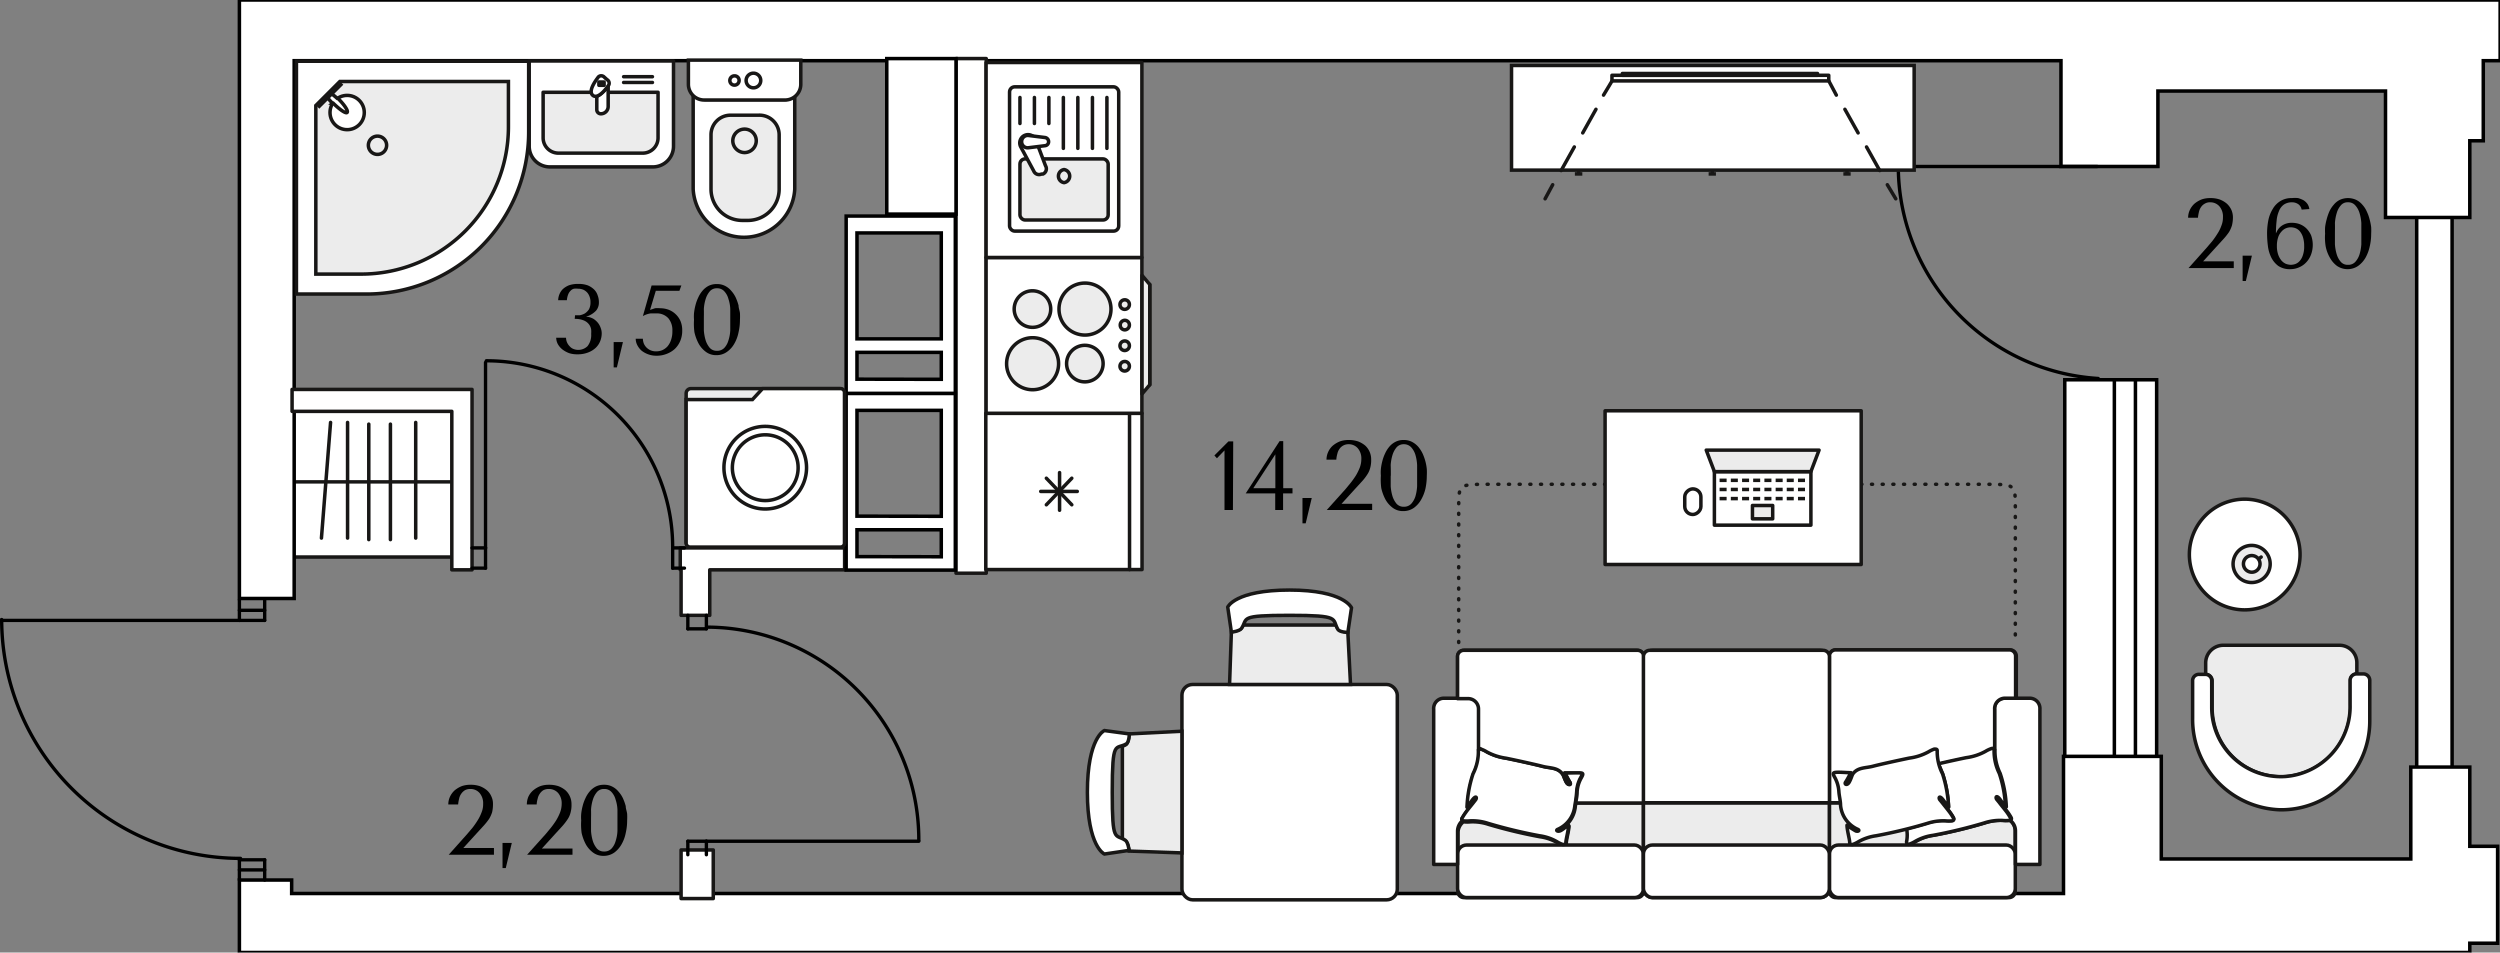<svg xmlns="http://www.w3.org/2000/svg" viewBox="0 0 177.95 67.8"><rect x="0" y="0" width="177.95" height="67.8" fill="#808080" stroke="none"/><g id="окна"><rect x="134.57" y="39.44" width="31.35" height="6.54" transform="translate(107.53 192.95) rotate(-90)" fill="#fff" stroke="#000" stroke-miterlimit="10" stroke-width="0.25"/><rect x="135.57" y="41.96" width="31.35" height="1.5" transform="translate(108.54 193.95) rotate(-90)" fill="#fff" stroke="#000" stroke-miterlimit="10" stroke-width="0.25"/><rect x="151.92" y="35.34" width="42.71" height="2.52" transform="translate(136.68 209.88) rotate(-90)" fill="#fff" stroke="#000" stroke-miterlimit="10" stroke-width="0.25"/></g><g id="гардероб"><rect x="20.82" y="28.94" width="11.51" height="10.71" fill="#fff"/><path d="M23.53,30.07l-.65,8.23Z" fill="#fff"/><line x1="22.88" y1="38.3" x2="23.53" y2="30.07" fill="none" stroke="#181716" stroke-linecap="round" stroke-linejoin="round" stroke-width="0.25"/><line x1="24.74" y1="38.3" x2="24.74" y2="30.07" fill="none" stroke="#181716" stroke-linecap="round" stroke-linejoin="round" stroke-width="0.25"/><line x1="26.25" y1="38.41" x2="26.25" y2="30.19" fill="none" stroke="#181716" stroke-linecap="round" stroke-linejoin="round" stroke-width="0.25"/><line x1="27.79" y1="38.41" x2="27.79" y2="30.19" fill="none" stroke="#181716" stroke-linecap="round" stroke-linejoin="round" stroke-width="0.25"/><line x1="29.59" y1="38.3" x2="29.59" y2="30.07" fill="none" stroke="#181716" stroke-linecap="round" stroke-linejoin="round" stroke-width="0.25"/><path d="M31.65,34.3h0Z" fill="#fff"/><rect x="20.82" y="28.94" width="11.51" height="10.71" fill="none" stroke="#181716" stroke-linecap="round" stroke-linejoin="round" stroke-width="0.25"/><line x1="32.29" y1="34.3" x2="20.82" y2="34.3" fill="none" stroke="#181716" stroke-linecap="round" stroke-linejoin="round" stroke-width="0.25"/></g><g id="Слой_2" data-name="Слой 2"><polygon points="167.54 0 20.94 0 18.96 0 17.04 0 17.04 42.6 20.94 42.6 20.94 4.32 146.7 4.32 146.7 11.85 153.6 11.85 153.6 6.48 169.8 6.48 169.8 15.48 175.8 15.48 175.8 10.02 176.76 10.02 176.76 4.32 177.96 4.32 177.96 0 167.54 0 167.54 0" fill="#fff" stroke="#000" stroke-miterlimit="10" stroke-width="0.25"/><polygon points="17.04 62.64 17.04 67.8 20.76 67.8 20.76 67.8 141.6 67.8 141.6 67.8 148.32 67.8 148.32 67.8 171.6 67.8 171.6 67.8 175.8 67.8 175.8 67.14 177.78 67.14 177.78 60.24 175.8 60.24 175.8 54.6 171.6 54.6 171.6 61.14 153.84 61.14 153.84 53.84 146.88 53.84 146.88 63.6 142.2 63.6 141.6 63.6 20.76 63.6 20.76 62.64 17.04 62.64" fill="#fff" stroke="#000" stroke-miterlimit="10" stroke-width="0.25"/></g><g id="Слой_3" data-name="Слой 3"><rect x="68.05" y="4.17" width="2.15" height="36.63" fill="#fff" stroke="#181716" stroke-linecap="round" stroke-linejoin="round" stroke-width="0.25"/><polygon points="60.12 39 48.42 39 48.42 40.56 48.48 40.56 48.48 43.8 50.52 43.8 50.52 40.56 60.12 40.56 60.12 39" fill="#fff" stroke="#181716" stroke-linecap="round" stroke-linejoin="round" stroke-width="0.25"/><rect x="48.48" y="60.5" width="2.29" height="3.46" fill="#fff" stroke="#181716" stroke-linecap="round" stroke-linejoin="round" stroke-width="0.25"/><polygon points="32.16 40.56 33.6 40.56 33.6 29.28 33.6 27.72 32.16 27.72 20.79 27.72 20.79 29.28 32.16 29.28 32.16 40.56" fill="#fff" stroke="#181716" stroke-linecap="round" stroke-linejoin="round" stroke-width="0.25"/></g><g id="ВШ"><path d="M68,28H60.23V40.58H68Zm-7,8.74V29.21h6v7.54Zm0,2.88V37.71h6v1.92Z" fill="#fff" stroke="#000" stroke-miterlimit="10" stroke-width="0.25"/><path d="M68,15.38H60.23V28H68Zm-7,8.74V16.58h6v7.54Zm0,2.87V25.08h6V27Z" fill="#fff" stroke="#000" stroke-miterlimit="10" stroke-width="0.25"/><rect x="63.12" y="4.17" width="4.93" height="11.07" fill="#fff" stroke="#000" stroke-miterlimit="10" stroke-width="0.25"/></g><g id="двери"><path d="M.12,44.1a17,17,0,0,0,17,17" fill="none" stroke="#000" stroke-linecap="round" stroke-linejoin="round" stroke-width="0.24"/><line x1="17.04" y1="44.16" y2="44.16" fill="none" stroke="#000" stroke-linecap="round" stroke-linejoin="round" stroke-width="0.24"/><line x1="18.84" y1="44.16" x2="18.84" y2="42.72" fill="none" stroke="#000" stroke-linecap="round" stroke-linejoin="round" stroke-width="0.24"/><line x1="17.04" y1="44.16" x2="17.04" y2="42.72" fill="none" stroke="#000" stroke-linecap="round" stroke-linejoin="round" stroke-width="0.24"/><line x1="18.84" y1="62.64" x2="18.84" y2="61.2" fill="none" stroke="#000" stroke-linecap="round" stroke-linejoin="round" stroke-width="0.24"/><line x1="17.04" y1="62.64" x2="17.04" y2="61.2" fill="none" stroke="#000" stroke-linecap="round" stroke-linejoin="round" stroke-width="0.24"/><line x1="17.04" y1="44.16" x2="18.84" y2="44.16" fill="none" stroke="#000" stroke-linecap="round" stroke-linejoin="round" stroke-width="0.24"/><line x1="17.04" y1="43.44" x2="18.84" y2="43.44" fill="none" stroke="#000" stroke-linecap="round" stroke-linejoin="round" stroke-width="0.24"/><line x1="17.04" y1="61.92" x2="18.84" y2="61.92" fill="none" stroke="#000" stroke-linecap="round" stroke-linejoin="round" stroke-width="0.24"/><line x1="17.04" y1="61.2" x2="18.84" y2="61.2" fill="none" stroke="#000" stroke-linecap="round" stroke-linejoin="round" stroke-width="0.24"/><path d="M47.88,38.94A13.26,13.26,0,0,0,34.62,25.68" fill="none" stroke="#000" stroke-linecap="round" stroke-linejoin="round" stroke-width="0.24"/><line x1="34.56" y1="25.8" x2="34.56" y2="39" fill="none" stroke="#000" stroke-linecap="round" stroke-linejoin="round" stroke-width="0.24"/><line x1="47.88" y1="40.44" x2="48.72" y2="40.44" fill="none" stroke="#000" stroke-linecap="round" stroke-linejoin="round" stroke-width="0.24"/><line x1="47.88" y1="39" x2="48.72" y2="39" fill="none" stroke="#000" stroke-linecap="round" stroke-linejoin="round" stroke-width="0.24"/><line x1="33.6" y1="40.44" x2="34.56" y2="40.44" fill="none" stroke="#000" stroke-linecap="round" stroke-linejoin="round" stroke-width="0.24"/><line x1="33.6" y1="39" x2="34.56" y2="39" fill="none" stroke="#000" stroke-linecap="round" stroke-linejoin="round" stroke-width="0.24"/><line x1="47.88" y1="39" x2="47.88" y2="40.44" fill="none" stroke="#000" stroke-linecap="round" stroke-linejoin="round" stroke-width="0.24"/><line x1="34.56" y1="39" x2="34.56" y2="40.44" fill="none" stroke="#000" stroke-linecap="round" stroke-linejoin="round" stroke-width="0.24"/><path d="M65.4,59.82A15.12,15.12,0,0,0,50.34,44.64" fill="none" stroke="#000" stroke-linecap="round" stroke-linejoin="round" stroke-width="0.24"/><line x1="50.28" y1="59.88" x2="65.4" y2="59.88" fill="none" stroke="#000" stroke-linecap="round" stroke-linejoin="round" stroke-width="0.24"/><line x1="48.96" y1="59.88" x2="48.96" y2="60.84" fill="none" stroke="#000" stroke-linecap="round" stroke-linejoin="round" stroke-width="0.24"/><line x1="50.28" y1="59.88" x2="50.28" y2="60.84" fill="none" stroke="#000" stroke-linecap="round" stroke-linejoin="round" stroke-width="0.24"/><line x1="48.96" y1="43.8" x2="48.96" y2="44.76" fill="none" stroke="#000" stroke-linecap="round" stroke-linejoin="round" stroke-width="0.24"/><line x1="50.28" y1="43.8" x2="50.28" y2="44.76" fill="none" stroke="#000" stroke-linecap="round" stroke-linejoin="round" stroke-width="0.24"/><line x1="50.28" y1="59.88" x2="48.96" y2="59.88" fill="none" stroke="#000" stroke-linecap="round" stroke-linejoin="round" stroke-width="0.24"/><line x1="50.28" y1="44.76" x2="48.96" y2="44.76" fill="none" stroke="#000" stroke-linecap="round" stroke-linejoin="round" stroke-width="0.24"/><path d="M135.12,11.79a15.17,15.17,0,0,0,14.23,15.15" fill="none" stroke="#000" stroke-linecap="round" stroke-linejoin="round" stroke-width="0.24"/><line x1="135.12" y1="11.85" x2="149.28" y2="11.85" fill="none" stroke="#000" stroke-linecap="round" stroke-linejoin="round" stroke-width="0.24"/></g><g id="СУ_кухня" data-name="СУ+кухня"><path d="M26.1,20.93h-5V4.36H37.63v5A11.53,11.53,0,0,1,26.1,20.93" fill="#fff"/><path d="M26.1,20.93h-5V4.36H37.63v5A11.53,11.53,0,0,1,26.1,20.93Z" fill="none" stroke="#181716" stroke-miterlimit="22.93" stroke-width="0.25"/><path d="M25.73,19.51H22.48v-12l1.71-1.71h12V9A10.48,10.48,0,0,1,25.73,19.51" fill="#ececec"/><path d="M25.73,19.51H22.48v-12l1.71-1.71h12V9A10.48,10.48,0,0,1,25.73,19.51Z" fill="none" stroke="#181716" stroke-miterlimit="22.93" stroke-width="0.25"/><path d="M26.87,9.69a.65.65,0,1,0,.65.65.65.65,0,0,0-.65-.65" fill="#ececec"/><path d="M26.87,9.69a.65.65,0,1,0,.65.65A.65.65,0,0,0,26.87,9.69Z" fill="none" stroke="#181716" stroke-miterlimit="22.93" stroke-width="0.25"/><path d="M25.57,7.15a1.22,1.22,0,1,1-1.72,0,1.23,1.23,0,0,1,1.72,0" fill="#fff"/><circle cx="24.71" cy="8.01" r="1.22" fill="none" stroke="#181716" stroke-miterlimit="22.93" stroke-width="0.25"/><path d="M24.05,7c.46.45.75.89.66,1s-.53-.2-1-.66l-.05,0a4.16,4.16,0,0,1-.41-.47l.26-.26A4.16,4.16,0,0,1,24,7l.05,0" fill="#fff"/><path d="M24.05,7c.46.45.75.89.66,1s-.53-.2-1-.66l-.05,0a4.16,4.16,0,0,1-.41-.47l.26-.26A4.16,4.16,0,0,1,24,7Z" fill="none" stroke="#181716" stroke-miterlimit="22.93" stroke-width="0.25"/><line x1="22.64" y1="7.65" x2="24.35" y2="5.94" fill="#fff"/><line x1="22.64" y1="7.65" x2="24.35" y2="5.94" fill="none" stroke="#181716" stroke-miterlimit="22.93" stroke-width="0.25"/><path d="M56.57,6.92l-.6.16H50.2l-.86-.37v6.75a3.62,3.62,0,0,0,7.23,0Z" fill="#fff" fill-rule="evenodd"/><path d="M56.57,6.92l-.6.16H50.2l-.86-.37v6.75a3.62,3.62,0,0,0,7.23,0Z" fill="none" stroke="#181716" stroke-miterlimit="22.93" stroke-width="0.25"/><path d="M57,4.28h-8V6a1.12,1.12,0,0,0,1.11,1.12h5.77A1.12,1.12,0,0,0,57,6Z" fill="#fff" fill-rule="evenodd"/><path d="M57,4.28h-8V6a1.12,1.12,0,0,0,1.11,1.12h5.77A1.12,1.12,0,0,0,57,6Z" fill="none" stroke="#181716" stroke-miterlimit="22.93" stroke-width="0.25"/><path d="M54,8.2H52a1.39,1.39,0,0,0-1.39,1.39v3.88a2.23,2.23,0,0,0,2.22,2.22h.41a2.23,2.23,0,0,0,2.22-2.22V9.59A1.4,1.4,0,0,0,54,8.2" fill="#ececec" fill-rule="evenodd"/><path d="M54,8.2H52a1.39,1.39,0,0,0-1.39,1.39v3.88a2.23,2.23,0,0,0,2.22,2.22h.41a2.23,2.23,0,0,0,2.22-2.22V9.59A1.4,1.4,0,0,0,54,8.2Z" fill="none" stroke="#181716" stroke-miterlimit="22.93" stroke-width="0.25"/><path d="M53,9.19a.84.84,0,0,0-.84.83.85.85,0,0,0,.84.84.84.84,0,0,0,.83-.84A.83.83,0,0,0,53,9.19" fill="#ececec" fill-rule="evenodd"/><path d="M53,9.19a.84.84,0,0,0-.84.83.85.85,0,0,0,.84.84.84.84,0,0,0,.83-.84A.83.83,0,0,0,53,9.19Z" fill="none" stroke="#181716" stroke-miterlimit="22.93" stroke-width="0.25"/><path d="M53.63,5.21a.52.52,0,1,0,.52.52.52.52,0,0,0-.52-.52" fill="#fff" fill-rule="evenodd"/><path d="M53.63,5.21a.52.52,0,1,0,.52.52A.52.52,0,0,0,53.63,5.21Z" fill="none" stroke="#181716" stroke-miterlimit="22.93" stroke-width="0.25"/><path d="M52.29,5.4a.33.33,0,1,0,.32.33.32.32,0,0,0-.32-.33" fill="#fff" fill-rule="evenodd"/><path d="M52.29,5.4a.33.33,0,1,0,.32.33A.32.32,0,0,0,52.29,5.4Z" fill="none" stroke="#181716" stroke-miterlimit="22.93" stroke-width="0.25"/><path d="M59.77,27.66H49.18a.34.34,0,0,0-.34.34V38.6a.34.34,0,0,0,.34.34H59.77a.34.34,0,0,0,.34-.34V28a.34.34,0,0,0-.34-.34" fill="#ececec" fill-rule="evenodd"/><rect x="48.84" y="27.66" width="11.27" height="11.27" rx="0.34" fill="none" stroke="#181716" stroke-miterlimit="22.93" stroke-width="0.25"/><path d="M53.56,28.44H48.84V38.66a.28.28,0,0,0,.27.28H59.83a.28.28,0,0,0,.28-.28V27.94a.28.28,0,0,0-.28-.28H54.28Z" fill="#fff" fill-rule="evenodd"/><path d="M53.56,28.44H48.84V38.66a.28.28,0,0,0,.27.28H59.83a.28.28,0,0,0,.28-.28V27.94a.28.28,0,0,0-.28-.28H54.28Z" fill="none" stroke="#181716" stroke-miterlimit="22.93" stroke-width="0.25"/><path d="M53.29,28.08h0Z" fill="#fff" fill-rule="evenodd"/><path d="M53.29,28.08h0Z" fill="none" stroke="#181716" stroke-miterlimit="22.93" stroke-width="0.25"/><path d="M51.14,28.08h0Z" fill="#fff" fill-rule="evenodd"/><path d="M51.14,28.08h0Z" fill="none" stroke="#181716" stroke-miterlimit="22.93" stroke-width="0.25"/><path d="M57.41,33.3a2.94,2.94,0,1,0-2.94,2.93,2.94,2.94,0,0,0,2.94-2.93" fill="#fff"/><path d="M57.41,33.3a2.94,2.94,0,1,0-2.94,2.93A2.94,2.94,0,0,0,57.41,33.3Z" fill="none" stroke="#181716" stroke-miterlimit="22.93" stroke-width="0.25"/><path d="M56.81,33.3a2.34,2.34,0,1,0-2.34,2.33,2.33,2.33,0,0,0,2.34-2.33" fill="#fff"/><path d="M56.81,33.3a2.34,2.34,0,1,0-2.34,2.33A2.33,2.33,0,0,0,56.81,33.3Z" fill="none" stroke="#181716" stroke-miterlimit="22.93" stroke-width="0.25"/><path d="M37.67,10.4V4.34H47.94V10.4a1.47,1.47,0,0,1-1.47,1.48H39.14a1.47,1.47,0,0,1-1.47-1.48" fill="#fff" fill-rule="evenodd"/><path d="M37.67,10.4V4.34H47.94V10.4a1.47,1.47,0,0,1-1.47,1.48H39.14A1.47,1.47,0,0,1,37.67,10.4Z" fill="none" stroke="#181716" stroke-linecap="round" stroke-linejoin="round" stroke-width="0.25"/><path d="M39.75,10.9h6a1.09,1.09,0,0,0,1.09-1.09V6.57H38.66V9.81a1.09,1.09,0,0,0,1.09,1.09" fill="#ececec" fill-rule="evenodd"/><path d="M39.75,10.9h6a1.09,1.09,0,0,0,1.09-1.09V6.57H38.66V9.81A1.09,1.09,0,0,0,39.75,10.9Z" fill="none" stroke="#181716" stroke-linecap="round" stroke-linejoin="round" stroke-width="0.25"/><line x1="46.44" y1="5.46" x2="44.39" y2="5.46" fill="#fff"/><line x1="46.44" y1="5.46" x2="44.39" y2="5.46" fill="none" stroke="#181716" stroke-linecap="round" stroke-linejoin="round" stroke-width="0.25"/><line x1="46.44" y1="5.87" x2="44.39" y2="5.87" fill="#fff"/><line x1="46.44" y1="5.87" x2="44.39" y2="5.87" fill="none" stroke="#181716" stroke-linecap="round" stroke-linejoin="round" stroke-width="0.25"/><path d="M43.29,6.09a2.39,2.39,0,0,1-.81.78V7.8a.29.29,0,0,0,.29.3.52.52,0,0,0,.52-.52Z" fill="#fff" fill-rule="evenodd"/><path d="M43.29,6.09a2.39,2.39,0,0,1-.81.78V7.8a.29.29,0,0,0,.29.3.52.52,0,0,0,.52-.52Z" fill="none" stroke="#181716" stroke-linecap="round" stroke-linejoin="round" stroke-width="0.25"/><path d="M43.21,5.67,43,5.48a.29.29,0,0,0-.41,0c-.17.23-.76,1-.39,1.31s1-.53,1.14-.76a.29.29,0,0,0-.09-.4" fill="#fff" fill-rule="evenodd"/><path d="M43.21,5.67,43,5.48a.29.29,0,0,0-.41,0c-.17.23-.76,1-.39,1.31s1-.53,1.14-.76A.29.29,0,0,0,43.21,5.67Z" fill="none" stroke="#181716" stroke-linecap="round" stroke-linejoin="round" stroke-width="0.25"/><rect x="42.63" y="5.84" width="0.37" height="0.23" fill="#fff"/><rect x="42.63" y="5.84" width="0.37" height="0.23" fill="none" stroke="#181716" stroke-linecap="round" stroke-linejoin="round" stroke-width="0.25"/><polygon points="70.17 40.54 70.17 29.42 80.4 29.42 81.29 29.42 81.29 40.54 70.17 40.54" fill="#fff"/><polygon points="70.17 40.54 70.17 29.42 80.4 29.42 81.29 29.42 81.29 40.54 70.17 40.54" fill="none" stroke="#181716" stroke-linecap="round" stroke-linejoin="round" stroke-width="0.25"/><line x1="80.4" y1="40.54" x2="80.4" y2="29.42" fill="#fff"/><line x1="80.4" y1="40.54" x2="80.4" y2="29.42" fill="none" stroke="#181716" stroke-linecap="round" stroke-linejoin="round" stroke-width="0.25"/><line x1="76.29" y1="34.04" x2="74.48" y2="35.93" fill="#fff"/><line x1="76.29" y1="34.04" x2="74.48" y2="35.93" fill="none" stroke="#181716" stroke-linecap="round" stroke-linejoin="round" stroke-width="0.25"/><line x1="76.29" y1="35.93" x2="74.48" y2="34.04" fill="#fff"/><line x1="76.29" y1="35.93" x2="74.48" y2="34.04" fill="none" stroke="#181716" stroke-linecap="round" stroke-linejoin="round" stroke-width="0.25"/><line x1="75.42" y1="36.32" x2="75.42" y2="33.64" fill="#fff"/><line x1="75.42" y1="36.32" x2="75.42" y2="33.64" fill="none" stroke="#181716" stroke-linecap="round" stroke-linejoin="round" stroke-width="0.25"/><line x1="74.08" y1="34.98" x2="76.68" y2="34.98" fill="#fff"/><line x1="74.08" y1="34.98" x2="76.68" y2="34.98" fill="none" stroke="#181716" stroke-linecap="round" stroke-linejoin="round" stroke-width="0.25"/><rect x="70.19" y="18.33" width="11.09" height="11.09" fill="#fff"/><rect x="70.19" y="18.33" width="11.09" height="11.09" fill="none" stroke="#181716" stroke-linecap="round" stroke-linejoin="round" stroke-width="0.25"/><line x1="81.84" y1="20.25" x2="81.84" y2="27.39" fill="none" stroke="#181716" stroke-linecap="round" stroke-linejoin="round" stroke-width="0.25"/><polygon points="81.84 20.25 81.29 19.6 81.29 28.04 81.84 27.39 81.84 20.25" fill="#ececec"/><polygon points="81.84 20.25 81.29 19.6 81.29 28.04 81.84 27.39 81.84 20.25" fill="none" stroke="#181716" stroke-linecap="round" stroke-linejoin="round" stroke-width="0.25"/><path d="M75.35,25.89a1.85,1.85,0,1,0-1.85,1.85,1.85,1.85,0,0,0,1.85-1.85" fill="#ececec"/><path d="M75.35,25.89a1.85,1.85,0,1,0-1.85,1.85A1.85,1.85,0,0,0,75.35,25.89Z" fill="none" stroke="#181716" stroke-linecap="round" stroke-linejoin="round" stroke-width="0.25"/><path d="M79.08,22a1.85,1.85,0,1,0-1.85,1.85A1.85,1.85,0,0,0,79.08,22" fill="#ececec"/><path d="M79.08,22a1.85,1.85,0,1,0-1.85,1.85A1.85,1.85,0,0,0,79.08,22Z" fill="none" stroke="#181716" stroke-linecap="round" stroke-linejoin="round" stroke-width="0.25"/><path d="M78.52,25.89a1.3,1.3,0,1,0-1.3,1.29,1.3,1.3,0,0,0,1.3-1.29" fill="#ececec"/><path d="M78.52,25.89a1.3,1.3,0,1,0-1.3,1.29A1.3,1.3,0,0,0,78.52,25.89Z" fill="none" stroke="#181716" stroke-linecap="round" stroke-linejoin="round" stroke-width="0.25"/><path d="M74.79,22a1.3,1.3,0,1,0-1.29,1.3A1.29,1.29,0,0,0,74.79,22" fill="#ececec"/><path d="M74.79,22a1.3,1.3,0,1,0-1.29,1.3A1.29,1.29,0,0,0,74.79,22Z" fill="none" stroke="#181716" stroke-linecap="round" stroke-linejoin="round" stroke-width="0.25"/><line x1="80.07" y1="21.68" x2="80.06" y2="21.68" fill="none" stroke="#181716" stroke-linecap="round" stroke-linejoin="round" stroke-width="0.25"/><path d="M80.39,21.68a.34.34,0,0,1-.33.34.34.34,0,0,1,0-.68h0a.33.33,0,0,1,.32.34" fill="#ececec"/><path d="M80.39,21.68a.34.34,0,0,1-.33.34.34.34,0,0,1,0-.68h0A.33.33,0,0,1,80.39,21.68Z" fill="none" stroke="#181716" stroke-linecap="round" stroke-linejoin="round" stroke-width="0.25"/><line x1="80.07" y1="23.14" x2="80.06" y2="23.14" fill="none" stroke="#181716" stroke-linecap="round" stroke-linejoin="round" stroke-width="0.25"/><path d="M80.39,23.14a.34.34,0,0,1-.33.34.33.33,0,0,1-.32-.34.33.33,0,0,1,.32-.34h0a.33.33,0,0,1,.32.34" fill="#ececec"/><path d="M80.39,23.14a.34.34,0,0,1-.33.34.33.33,0,0,1-.32-.34.33.33,0,0,1,.32-.34h0A.33.33,0,0,1,80.39,23.14Z" fill="none" stroke="#181716" stroke-linecap="round" stroke-linejoin="round" stroke-width="0.25"/><line x1="80.07" y1="24.61" x2="80.06" y2="24.61" fill="none" stroke="#181716" stroke-linecap="round" stroke-linejoin="round" stroke-width="0.25"/><path d="M80.39,24.61a.34.34,0,0,1-.33.34.34.34,0,0,1,0-.68h0a.33.33,0,0,1,.32.34" fill="#ececec"/><path d="M80.39,24.61a.34.34,0,0,1-.33.34.34.34,0,0,1,0-.68h0A.33.33,0,0,1,80.39,24.61Z" fill="none" stroke="#181716" stroke-linecap="round" stroke-linejoin="round" stroke-width="0.25"/><line x1="80.07" y1="26.07" x2="80.06" y2="26.07" fill="none" stroke="#181716" stroke-linecap="round" stroke-linejoin="round" stroke-width="0.25"/><path d="M80.39,26.07a.34.34,0,0,1-.33.34.34.34,0,0,1,0-.68h0a.33.33,0,0,1,.32.34" fill="#ececec"/><path d="M80.39,26.07a.34.34,0,0,1-.33.34.34.34,0,0,1,0-.68h0A.33.33,0,0,1,80.39,26.07Z" fill="none" stroke="#181716" stroke-linecap="round" stroke-linejoin="round" stroke-width="0.25"/><rect x="70.19" y="4.45" width="11.09" height="13.88" fill="#fff"/><rect x="70.19" y="4.45" width="11.09" height="13.88" fill="none" stroke="#181716" stroke-linecap="round" stroke-linejoin="round" stroke-width="0.25"/><path d="M79.63,6.55v9.53a.38.38,0,0,1-.37.37h-7a.37.37,0,0,1-.37-.37V6.55a.36.36,0,0,1,.37-.37h7a.37.37,0,0,1,.37.37" fill="#fff"/><rect x="71.86" y="6.18" width="7.77" height="10.27" rx="0.37" fill="none" stroke="#181716" stroke-linecap="round" stroke-linejoin="round" stroke-width="0.25"/><path d="M78.88,11.68v3.61a.36.36,0,0,1-.37.37H73a.37.37,0,0,1-.37-.37V11.68a.38.38,0,0,1,.37-.37h5.54a.37.37,0,0,1,.37.37" fill="#ececec"/><rect x="72.6" y="11.31" width="6.28" height="4.35" rx="0.37" fill="none" stroke="#181716" stroke-linecap="round" stroke-linejoin="round" stroke-width="0.25"/><path d="M75.74,13a.47.47,0,0,1,0-.93.47.47,0,0,1,0,.93" fill="#ececec"/><path d="M75.74,13a.47.47,0,0,1,0-.93.47.47,0,0,1,0,.93Z" fill="none" stroke="#181716" stroke-linecap="round" stroke-linejoin="round" stroke-width="0.25"/><line x1="74.66" y1="8.79" x2="74.66" y2="6.94" fill="none" stroke="#181716" stroke-linecap="round" stroke-linejoin="round" stroke-width="0.25"/><line x1="73.63" y1="8.79" x2="73.63" y2="6.94" fill="none" stroke="#181716" stroke-linecap="round" stroke-linejoin="round" stroke-width="0.25"/><line x1="72.6" y1="8.79" x2="72.6" y2="6.94" fill="none" stroke="#181716" stroke-linecap="round" stroke-linejoin="round" stroke-width="0.25"/><line x1="75.69" y1="10.56" x2="75.69" y2="6.94" fill="none" stroke="#181716" stroke-linecap="round" stroke-linejoin="round" stroke-width="0.25"/><line x1="76.72" y1="10.56" x2="76.72" y2="6.94" fill="none" stroke="#181716" stroke-linecap="round" stroke-linejoin="round" stroke-width="0.25"/><line x1="77.76" y1="10.56" x2="77.76" y2="6.94" fill="none" stroke="#181716" stroke-linecap="round" stroke-linejoin="round" stroke-width="0.25"/><line x1="78.79" y1="10.56" x2="78.79" y2="6.94" fill="none" stroke="#181716" stroke-linecap="round" stroke-linejoin="round" stroke-width="0.25"/><path d="M74.23,12.39l-.1,0a.41.41,0,0,1-.55-.22l-.92-1.71A.59.59,0,1,1,73.74,10l.68,1.8a.41.41,0,0,1-.19.56" fill="#fff"/><path d="M74.23,12.39l-.1,0a.41.41,0,0,1-.55-.22l-.92-1.71A.59.59,0,1,1,73.74,10l.68,1.8A.41.41,0,0,1,74.23,12.39Z" fill="none" stroke="#181716" stroke-linecap="round" stroke-linejoin="round" stroke-width="0.25"/><path d="M74.64,10.08h0a.28.28,0,0,1-.25.29l-1.21.15a.43.43,0,0,1-.46-.44.44.44,0,0,1,.46-.44l1.21.15a.3.3,0,0,1,.25.29" fill="#fff"/><path d="M74.64,10.08h0a.28.28,0,0,1-.25.29l-1.21.15a.43.43,0,0,1-.46-.44.44.44,0,0,1,.46-.44l1.21.15A.3.3,0,0,1,74.64,10.08Z" fill="none" stroke="#181716" stroke-linecap="round" stroke-linejoin="round" stroke-width="0.25"/></g><g id="мебель"><path d="M103.83,45.73V36.09c0-1.62,0-1.62,2.13-1.62h35.37c2.12,0,2.12,0,2.12,1.62v9.64" fill="none" stroke="#181716" stroke-linecap="round" stroke-miterlimit="10" stroke-width="0.25" stroke-dasharray="0.07 0.69"/><path d="M130.66,63.89H143a.44.44,0,0,0,.44-.44V61.53h0V59.15a.93.93,0,0,0-.38-.76h0a2.26,2.26,0,0,1-.45,0,3.65,3.65,0,0,0-1.31.18,35.07,35.07,0,0,1-3.64.88,3.49,3.49,0,0,0-1.25.42,2.22,2.22,0,0,1-.41.2c-.16,0-.25,0-.22-.17a2.39,2.39,0,0,0,0-.93c.57-.14,1.11-.28,1.47-.4a3.65,3.65,0,0,1,1.31-.18,2.26,2.26,0,0,0,.45,0c.12,0,.17-.09.1-.21a3.73,3.73,0,0,0-.25-.39c-.18-.24-.36-.46-.54-.69l-.18-.22c-.1-.15,0-.38.34.15l.29.39a8.87,8.87,0,0,0-.43-2.38c-.1-.22-.18-.45-.26-.68.68-.16,1.6-.36,2-.43a4.11,4.11,0,0,0,1.37-.46,2.09,2.09,0,0,1,.4-.19c.09,0,.15,0,.18,0V50.48a.74.74,0,0,1,.68-.78h.81v-3a.44.44,0,0,0-.44-.44H130.66a.44.44,0,0,0-.44.44V63.45A.44.44,0,0,0,130.66,63.89Z" fill="#ececec" stroke="#181716" stroke-linecap="round" stroke-linejoin="round" stroke-width="0.25"/><rect x="130.22" y="60.15" width="13.23" height="3.74" rx="0.64" fill="#fff" stroke="#181716" stroke-linecap="round" stroke-linejoin="round" stroke-width="0.25"/><line x1="130.22" y1="57.14" x2="130.92" y2="57.14" fill="#fff" stroke="#181716" stroke-linecap="round" stroke-linejoin="round" stroke-width="0.25"/><path d="M142,53.44a3.59,3.59,0,0,0,.37,1.61,8.5,8.5,0,0,1,.44,2.38l-.29-.39c-.35-.53-.44-.3-.34-.15l.18.22c.17.23.36.45.54.69a3.73,3.73,0,0,1,.25.39c.06.11,0,.18-.07.2a.93.93,0,0,1,.38.76v2.38h1.74V50.48a.73.73,0,0,0-.68-.78h-1.87a.74.74,0,0,0-.68.78v2.83A.21.21,0,0,1,142,53.44Z" fill="#fff" stroke="#181716" stroke-linecap="round" stroke-linejoin="round" stroke-width="0.25"/><path d="M104.19,63.89h12.35a.44.44,0,0,0,.44-.44V46.73a.44.44,0,0,0-.44-.44H104.19a.44.44,0,0,0-.44.44v3h.81a.74.74,0,0,1,.68.78v2.85c0-.06.09-.08.2,0a2,2,0,0,1,.39.19,4,4,0,0,0,1.37.45c.55.11,2.06.44,2.6.58s1.06.07,1.41.53c.1.13.16.38.28.6s.4.23.25,0-.25-.46-.37-.67c.3,0,.64,0,1,0s.34.07.19.35a2.28,2.28,0,0,0-.3,1,8.06,8.06,0,0,1-.13,1,2.06,2.06,0,0,1-1.19,1.7c-.2.07-.09.19.11.13s.47-.34.63-.41c0,.29-.19.93-.19,1.2s-.07.22-.22.17a2,2,0,0,1-.42-.2,3.38,3.38,0,0,0-1.24-.42,35.25,35.25,0,0,1-3.65-.88,3.56,3.56,0,0,0-1.3-.18,2.26,2.26,0,0,1-.45,0h-.05a1,1,0,0,0-.38.76v4.3A.44.44,0,0,0,104.19,63.89Z" fill="#ececec" stroke="#181716" stroke-linecap="round" stroke-linejoin="round" stroke-width="0.25"/><rect x="103.75" y="60.15" width="13.23" height="3.74" rx="0.64" fill="#fff" stroke="#181716" stroke-linecap="round" stroke-linejoin="round" stroke-width="0.25"/><line x1="112.17" y1="57.14" x2="116.98" y2="57.14" fill="#fff" stroke="#181716" stroke-linecap="round" stroke-linejoin="round" stroke-width="0.25"/><path d="M103.75,61.53V59.15a1,1,0,0,1,.38-.76c-.08,0-.12-.1,0-.2a3.73,3.73,0,0,1,.25-.39c.17-.24.36-.46.54-.69,0-.07.12-.14.17-.22s0-.38-.33.15l-.29.39a8.49,8.49,0,0,1,.43-2.38,3.47,3.47,0,0,0,.38-1.61.19.19,0,0,1,0-.11V50.48a.74.74,0,0,0-.68-.78h-1.87a.73.73,0,0,0-.68.78V61.53Z" fill="#fff" stroke="#181716" stroke-linecap="round" stroke-linejoin="round" stroke-width="0.25"/><rect x="116.98" y="46.29" width="13.23" height="17.6" rx="0.64" fill="#ececec" stroke="#181716" stroke-linecap="round" stroke-linejoin="round" stroke-width="0.25"/><rect x="116.98" y="60.15" width="13.23" height="3.74" rx="0.64" fill="#fff" stroke="#181716" stroke-linecap="round" stroke-linejoin="round" stroke-width="0.25"/><line x1="116.98" y1="57.14" x2="130.22" y2="57.14" fill="#fff" stroke="#181716" stroke-linecap="round" stroke-linejoin="round" stroke-width="0.25"/><path d="M138.27,57.14l0,0-.18-.22c-.1-.15,0-.38.34.15a.37.37,0,0,0,.07.1h.19a8,8,0,0,0-.4-2.09c-.1-.22-.18-.45-.26-.68.68-.16,1.6-.36,2-.43a4.11,4.11,0,0,0,1.37-.46,2.09,2.09,0,0,1,.4-.19c.09,0,.15,0,.18,0V50.48a.74.74,0,0,1,.68-.78h.81v-3a.44.44,0,0,0-.44-.44H130.66a.44.44,0,0,0-.44.44V57.14Z" fill="#fff" stroke="#181716" stroke-linecap="round" stroke-linejoin="round" stroke-width="0.25"/><path d="M111.37,55c.12.21.27.51.37.67s-.1.27-.25,0-.18-.47-.28-.6c-.35-.46-.88-.39-1.41-.53s-2-.47-2.6-.58a4,4,0,0,1-1.37-.45,2,2,0,0,0-.39-.19c-.16,0-.23,0-.21.15a3.47,3.47,0,0,1-.38,1.61,8.49,8.49,0,0,0-.43,2.38l.29-.39c.35-.53.44-.3.33-.15s-.12.15-.17.22c-.18.23-.37.45-.54.69a3.73,3.73,0,0,0-.25.39c-.08.12,0,.2.1.21a2.26,2.26,0,0,0,.45,0,3.56,3.56,0,0,1,1.3.18,35.25,35.25,0,0,0,3.65.88,3.38,3.38,0,0,1,1.24.42,2,2,0,0,0,.42.2c.15,0,.22,0,.22-.17s.2-.91.19-1.2c-.16.07-.45.36-.63.41s-.31-.06-.11-.13a2.06,2.06,0,0,0,1.19-1.7,8.06,8.06,0,0,0,.13-1,2.28,2.28,0,0,1,.3-1c.15-.28.12-.34-.19-.35S111.67,55,111.37,55Z" fill="#fff" stroke="#181716" stroke-linecap="round" stroke-linejoin="round" stroke-width="0.25"/><path d="M138.27,55.05a8.87,8.87,0,0,1,.43,2.38l-.29-.39c-.35-.53-.44-.3-.34-.15l.18.22c.18.23.36.45.54.69a3.73,3.73,0,0,1,.25.39c.07.12,0,.2-.1.21a2.26,2.26,0,0,1-.45,0,3.65,3.65,0,0,0-1.31.18c-.36.12-.9.26-1.47.4a2.39,2.39,0,0,1,0,.93c0,.17.06.22.22.17a2.22,2.22,0,0,0,.41-.2,3.49,3.49,0,0,1,1.25-.42,35.07,35.07,0,0,0,3.64-.88,3.62,3.62,0,0,1,1.3-.18,2.33,2.33,0,0,0,.46,0c.12,0,.17-.09.1-.21a3.73,3.73,0,0,0-.25-.39c-.18-.24-.37-.46-.54-.69l-.18-.22c-.1-.15,0-.38.34.15l.29.39a8.5,8.5,0,0,0-.44-2.38,3.59,3.59,0,0,1-.37-1.61c0-.16-.06-.2-.21-.15a2.09,2.09,0,0,0-.4.19,3.88,3.88,0,0,1-1.37.45c-.4.08-1.32.28-2,.44C138.09,54.6,138.17,54.83,138.27,55.05Z" fill="#fff" stroke="#181716" stroke-linecap="round" stroke-linejoin="round" stroke-width="0.25"/><path d="M131.75,55c-.12.21-.27.51-.38.67s.11.27.26,0,.18-.47.27-.6c.35-.46.89-.39,1.42-.53s2.05-.47,2.59-.58a3.88,3.88,0,0,0,1.37-.45,2.09,2.09,0,0,1,.4-.19c.15,0,.22,0,.21.15a3.47,3.47,0,0,0,.38,1.61,8.87,8.87,0,0,1,.43,2.38l-.29-.39c-.35-.53-.44-.3-.34-.15l.18.22c.18.23.36.45.54.69a3.73,3.73,0,0,1,.25.39c.07.12,0,.2-.1.21a2.26,2.26,0,0,1-.45,0,3.65,3.65,0,0,0-1.31.18,35.07,35.07,0,0,1-3.64.88,3.49,3.49,0,0,0-1.25.42,2.22,2.22,0,0,1-.41.2c-.16,0-.22,0-.22-.17s-.2-.91-.19-1.2a5.69,5.69,0,0,0,.63.41c.2.06.3-.06.11-.13a2.07,2.07,0,0,1-1.2-1.7c0-.32-.1-.65-.12-1a2.41,2.41,0,0,0-.3-1c-.16-.28-.12-.34.18-.35S131.45,55,131.75,55Z" fill="#fff" stroke="#181716" stroke-linecap="round" stroke-linejoin="round" stroke-width="0.25"/><path d="M105.24,50.48v2.85c0-.06.09-.08.2,0a2,2,0,0,1,.39.19,4,4,0,0,0,1.37.45c.55.11,2.06.44,2.6.58s1.06.07,1.41.53c.1.13.16.38.28.6s.4.23.25,0-.25-.46-.37-.67c.3,0,.64,0,1,0s.34.07.19.35a2.28,2.28,0,0,0-.3,1c0,.27-.06.54-.1.8H117V46.73a.44.44,0,0,0-.44-.44H104.19a.44.44,0,0,0-.44.44v3h.81A.74.74,0,0,1,105.24,50.48Z" fill="#fff" stroke="#181716" stroke-linecap="round" stroke-linejoin="round" stroke-width="0.25"/><path d="M130.22,57.14V46.73a.45.45,0,0,0-.45-.44H117.43a.45.45,0,0,0-.45.44V57.14Z" fill="#fff" stroke="#181716" stroke-linecap="round" stroke-linejoin="round" stroke-width="0.25"/><rect x="84.13" y="48.72" width="15.33" height="15.33" rx="0.76" fill="#fff" stroke="#181716" stroke-miterlimit="10" stroke-width="0.25"/><path d="M80.15,53a1.44,1.44,0,0,1-.26.12v6.62a1.13,1.13,0,0,1,.21.12c.2.13.27.72.27.72l3.76.13V52.05l-3.76.19S80.35,52.83,80.15,53Z" fill="#ececec" stroke="#181716" stroke-miterlimit="10" stroke-width="0.25"/><path d="M77.4,56.39c0,3.88,1.21,4.4,1.21,4.4l1.76-.26s-.07-.59-.27-.72c-.71-.48-.93.27-.93-3.42,0-3.84.24-3,1-3.44.2-.12.22-.71.22-.71L78.61,52S77.4,52.5,77.4,56.39Z" fill="#fff" stroke="#181716" stroke-miterlimit="10" stroke-width="0.25"/><path d="M95.23,44.74a1.39,1.39,0,0,1-.12-.25H88.49a.88.88,0,0,1-.12.2c-.13.2-.72.27-.72.27l-.13,3.76h8.61L95.94,45S95.35,44.94,95.23,44.74Z" fill="#ececec" stroke="#181716" stroke-miterlimit="10" stroke-width="0.25"/><path d="M91.79,42c-3.88,0-4.4,1.21-4.4,1.21L87.65,45s.59-.07.72-.27c.48-.71-.27-.93,3.42-.93s3,.24,3.44,1c.12.2.71.22.71.22l.26-1.76S95.68,42,91.79,42Z" fill="#fff" stroke="#181716" stroke-miterlimit="10" stroke-width="0.25"/><rect x="107.59" y="4.66" width="28.66" height="7.45" fill="#fff" stroke="#181716" stroke-miterlimit="10" stroke-width="0.25"/><line x1="112.1" y1="12.38" x2="112.63" y2="12.38" fill="none" stroke="#181716" stroke-miterlimit="10" stroke-width="0.25"/><line x1="112.37" y1="12.11" x2="112.37" y2="12.38" fill="none" stroke="#181716" stroke-miterlimit="10" stroke-width="0.25"/><line x1="121.62" y1="12.38" x2="122.14" y2="12.38" fill="none" stroke="#181716" stroke-miterlimit="10" stroke-width="0.25"/><line x1="121.88" y1="12.11" x2="121.88" y2="12.38" fill="none" stroke="#181716" stroke-miterlimit="10" stroke-width="0.25"/><line x1="131.21" y1="12.38" x2="131.73" y2="12.38" fill="none" stroke="#181716" stroke-miterlimit="10" stroke-width="0.25"/><line x1="131.47" y1="12.11" x2="131.47" y2="12.38" fill="none" stroke="#181716" stroke-miterlimit="10" stroke-width="0.25"/><rect x="114.74" y="5.36" width="15.43" height="0.4" fill="#fff" stroke="#181716" stroke-linecap="round" stroke-linejoin="round" stroke-width="0.25"/><rect x="115.48" y="5.23" width="13.89" height="0.13" fill="none" stroke="#181716" stroke-linecap="round" stroke-linejoin="round" stroke-width="0.25"/><line x1="134.94" y1="14.15" x2="134.34" y2="13.15" fill="none" stroke="#181716" stroke-linecap="round" stroke-linejoin="round" stroke-width="0.25"/><line x1="133.8" y1="12.14" x2="132.86" y2="10.46" fill="none" stroke="#181716" stroke-linecap="round" stroke-linejoin="round" stroke-width="0.25"/><line x1="132.26" y1="9.46" x2="131.32" y2="7.78" fill="none" stroke="#181716" stroke-linecap="round" stroke-linejoin="round" stroke-width="0.25"/><line x1="130.71" y1="6.77" x2="130.18" y2="5.77" fill="none" stroke="#181716" stroke-linecap="round" stroke-linejoin="round" stroke-width="0.25"/><line x1="109.98" y1="14.15" x2="110.52" y2="13.15" fill="none" stroke="#181716" stroke-linecap="round" stroke-linejoin="round" stroke-width="0.25"/><line x1="111.12" y1="12.14" x2="112.06" y2="10.46" fill="none" stroke="#181716" stroke-linecap="round" stroke-linejoin="round" stroke-width="0.25"/><line x1="112.66" y1="9.46" x2="113.6" y2="7.78" fill="none" stroke="#181716" stroke-linecap="round" stroke-linejoin="round" stroke-width="0.25"/><line x1="114.14" y1="6.77" x2="114.74" y2="5.77" fill="none" stroke="#181716" stroke-linecap="round" stroke-linejoin="round" stroke-width="0.25"/><rect x="117.89" y="25.59" width="10.94" height="18.23" transform="translate(158.07 -88.65) rotate(90)" fill="#fff" stroke="#181716" stroke-linecap="round" stroke-linejoin="round" stroke-width="0.25"/><rect x="123.56" y="32.04" width="3.81" height="6.87" transform="translate(89.99 160.94) rotate(-90)" fill="#fff" stroke="#181716" stroke-linecap="round" stroke-linejoin="round" stroke-width="0.25"/><polygon points="122.03 33.57 121.45 32.04 129.48 32.04 128.9 33.57 122.03 33.57" fill="#ececec" stroke="#181716" stroke-linecap="round" stroke-linejoin="round" stroke-width="0.25" fill-rule="evenodd"/><rect x="124.99" y="35.73" width="0.95" height="1.44" transform="translate(89.01 161.92) rotate(-90)" fill="#ececec" stroke="#181716" stroke-linecap="round" stroke-linejoin="round" stroke-width="0.25"/><line x1="128.48" y1="34.19" x2="127.98" y2="34.19" fill="none" stroke="#181716" stroke-miterlimit="10" stroke-width="0.25"/><line x1="128.48" y1="34.84" x2="127.98" y2="34.84" fill="none" stroke="#181716" stroke-miterlimit="10" stroke-width="0.25"/><line x1="128.48" y1="35.49" x2="127.98" y2="35.49" fill="none" stroke="#181716" stroke-miterlimit="10" stroke-width="0.25"/><line x1="127.68" y1="34.19" x2="127.18" y2="34.19" fill="none" stroke="#181716" stroke-miterlimit="10" stroke-width="0.25"/><line x1="127.68" y1="34.84" x2="127.18" y2="34.84" fill="none" stroke="#181716" stroke-miterlimit="10" stroke-width="0.25"/><line x1="127.68" y1="35.49" x2="127.18" y2="35.49" fill="none" stroke="#181716" stroke-miterlimit="10" stroke-width="0.25"/><line x1="126.89" y1="34.19" x2="126.39" y2="34.19" fill="#fff" stroke="#181716" stroke-miterlimit="10" stroke-width="0.25"/><line x1="126.89" y1="34.84" x2="126.39" y2="34.84" fill="#fff" stroke="#181716" stroke-miterlimit="10" stroke-width="0.25"/><line x1="126.89" y1="35.49" x2="126.39" y2="35.49" fill="#fff" stroke="#181716" stroke-miterlimit="10" stroke-width="0.25"/><line x1="126.09" y1="34.19" x2="125.59" y2="34.19" fill="#fff" stroke="#181716" stroke-miterlimit="10" stroke-width="0.25"/><line x1="126.09" y1="34.84" x2="125.59" y2="34.84" fill="#fff" stroke="#181716" stroke-miterlimit="10" stroke-width="0.25"/><line x1="126.09" y1="35.49" x2="125.59" y2="35.49" fill="#fff" stroke="#181716" stroke-miterlimit="10" stroke-width="0.25"/><line x1="125.29" y1="34.19" x2="124.79" y2="34.19" fill="#fff" stroke="#181716" stroke-miterlimit="10" stroke-width="0.25"/><line x1="125.29" y1="34.84" x2="124.79" y2="34.84" fill="#fff" stroke="#181716" stroke-miterlimit="10" stroke-width="0.25"/><line x1="125.29" y1="35.49" x2="124.79" y2="35.49" fill="#fff" stroke="#181716" stroke-miterlimit="10" stroke-width="0.25"/><line x1="124.5" y1="34.19" x2="124" y2="34.19" fill="#fff" stroke="#181716" stroke-miterlimit="10" stroke-width="0.25"/><line x1="124.5" y1="34.84" x2="124" y2="34.84" fill="#fff" stroke="#181716" stroke-miterlimit="10" stroke-width="0.25"/><line x1="124.5" y1="35.49" x2="124" y2="35.49" fill="#fff" stroke="#181716" stroke-miterlimit="10" stroke-width="0.25"/><line x1="123.7" y1="34.19" x2="123.2" y2="34.19" fill="none" stroke="#181716" stroke-miterlimit="10" stroke-width="0.25"/><line x1="123.7" y1="34.84" x2="123.2" y2="34.84" fill="none" stroke="#181716" stroke-miterlimit="10" stroke-width="0.25"/><line x1="123.7" y1="35.49" x2="123.2" y2="35.49" fill="none" stroke="#181716" stroke-miterlimit="10" stroke-width="0.25"/><line x1="122.9" y1="34.19" x2="122.4" y2="34.19" fill="none" stroke="#181716" stroke-miterlimit="10" stroke-width="0.25"/><line x1="122.9" y1="34.84" x2="122.4" y2="34.84" fill="none" stroke="#181716" stroke-miterlimit="10" stroke-width="0.25"/><line x1="122.9" y1="35.49" x2="122.4" y2="35.49" fill="none" stroke="#181716" stroke-miterlimit="10" stroke-width="0.25"/><rect x="119.59" y="35.13" width="1.82" height="1.15" rx="0.57" transform="translate(84.79 156.21) rotate(-90)" fill="#fff" stroke="#181716" stroke-linecap="round" stroke-linejoin="round" stroke-width="0.25"/><path d="M157,48a.46.46,0,0,1,.46.45v1.93a4.92,4.92,0,0,0,5.26,4.9,5,5,0,0,0,4.59-5.09V48.43a.46.46,0,0,1,.45-.46h0v-.79a1.24,1.24,0,0,0-1.24-1.25h-8.28A1.26,1.26,0,0,0,157,47.19V48Z" fill="#ececec" stroke="#181716" stroke-linecap="round" stroke-linejoin="round" stroke-width="0.25"/><path d="M167.28,48.43v1.75a5,5,0,0,1-4.59,5.09,4.92,4.92,0,0,1-5.26-4.9V48.44A.46.46,0,0,0,157,48h-.47a.45.45,0,0,0-.46.46v2.67a6.44,6.44,0,0,0,6.2,6.51,6.3,6.3,0,0,0,6.41-6.31V48.43a.46.46,0,0,0-.45-.46h-.48A.46.46,0,0,0,167.28,48.43Z" fill="#fff" stroke="#181716" stroke-linecap="round" stroke-linejoin="round" stroke-width="0.25"/><path d="M163.41,41a3.94,3.94,0,1,1-2.1-5.16A3.94,3.94,0,0,1,163.41,41Z" fill="#fff" stroke="#181716" stroke-linecap="round" stroke-linejoin="round" stroke-width="0.25" fill-rule="evenodd"/><path d="M161.49,40.65a1.32,1.32,0,1,1-.7-1.72A1.32,1.32,0,0,1,161.49,40.65Z" fill="#ececec" stroke="#181716" stroke-linecap="round" stroke-linejoin="round" stroke-width="0.25" fill-rule="evenodd"/><path d="M160.82,40.37a.58.58,0,0,1-.77.31.59.59,0,1,1,.77-.31Z" fill="#fff" stroke="#181716" stroke-linecap="round" stroke-linejoin="round" stroke-width="0.25" fill-rule="evenodd"/><line x1="160.77" y1="39.78" x2="160.95" y2="39.65" fill="#fff" stroke="#181716" stroke-linecap="round" stroke-linejoin="round" stroke-width="0.25"/></g><g id="метраж"><path d="M35.16,60.84H31.94l1.32-1.48.38-.45a6,6,0,0,0,.36-.52,3,3,0,0,0,.28-.57,1.52,1.52,0,0,0,.11-.6,1.12,1.12,0,0,0-.25-.77.85.85,0,0,0-.66-.29.78.78,0,0,0-.39.09.89.89,0,0,0-.26.25.93.93,0,0,0-.15.35,2.7,2.7,0,0,0-.07.41h-.7a1.3,1.3,0,0,1,.12-.55,1.45,1.45,0,0,1,.33-.45,1.9,1.9,0,0,1,.5-.3,1.79,1.79,0,0,1,.62-.1,2,2,0,0,1,.68.1,1.81,1.81,0,0,1,.51.3,1.22,1.22,0,0,1,.31.44,1.19,1.19,0,0,1,.11.52,2.49,2.49,0,0,1-.06.59,2.18,2.18,0,0,1-.21.47,4.65,4.65,0,0,1-.38.48l-.55.6-.91,1h2.18Z"/><path d="M36,61.79h-.23V60h.66Z"/><path d="M40.75,60.84H37.52l1.33-1.48.37-.45a6.15,6.15,0,0,0,.37-.52,3.77,3.77,0,0,0,.28-.57,1.73,1.73,0,0,0,.11-.6,1.12,1.12,0,0,0-.25-.77.86.86,0,0,0-.66-.29.82.82,0,0,0-.4.09.85.85,0,0,0-.25.25.93.93,0,0,0-.15.35,1.85,1.85,0,0,0-.07.41h-.7a1.46,1.46,0,0,1,.11-.55,1.34,1.34,0,0,1,.34-.45,1.9,1.9,0,0,1,.5-.3,1.79,1.79,0,0,1,.62-.1,2.07,2.07,0,0,1,.68.1,1.81,1.81,0,0,1,.51.3,1.33,1.33,0,0,1,.42,1,2,2,0,0,1-.07.59,1.51,1.51,0,0,1-.21.47,4.46,4.46,0,0,1-.37.48l-.55.6-.91,1h2.18Z"/><path d="M41.37,58.4a2.88,2.88,0,0,1,0-.47,3.76,3.76,0,0,1,.1-.55,2.88,2.88,0,0,1,.2-.56,2,2,0,0,1,.3-.48,1.44,1.44,0,0,1,.43-.35,1.25,1.25,0,0,1,.59-.13,1.22,1.22,0,0,1,.59.13,1.36,1.36,0,0,1,.44.35,2,2,0,0,1,.32.48,3.73,3.73,0,0,1,.2.56c0,.19.08.37.1.55a4.38,4.38,0,0,1,0,.47,3.86,3.86,0,0,1-.1.89,2.61,2.61,0,0,1-.3.81,1.86,1.86,0,0,1-.52.59,1.31,1.31,0,0,1-.76.23,1.21,1.21,0,0,1-.74-.23,1.86,1.86,0,0,1-.52-.59,3.24,3.24,0,0,1-.3-.81A4.5,4.5,0,0,1,41.37,58.4Zm.7,0q0,.36,0,.75a3.18,3.18,0,0,0,.13.72,1.58,1.58,0,0,0,.29.53.66.66,0,0,0,.51.21.69.69,0,0,0,.53-.21,1.3,1.3,0,0,0,.29-.53,2.71,2.71,0,0,0,.13-.72q0-.39,0-.75c0-.24,0-.49,0-.76a2.57,2.57,0,0,0-.13-.72,1.27,1.27,0,0,0-.29-.54.67.67,0,0,0-.53-.22.64.64,0,0,0-.51.22,1.54,1.54,0,0,0-.29.54,3,3,0,0,0-.13.72C42.08,57.91,42.07,58.16,42.07,58.4Z"/><path d="M87.76,36.3h-.6V32.06l-.54.56-.18-.2,1-1h.34Z"/><path d="M91.34,34.75H92v.37h-.67V36.3h-.56V35.12H88.67l2.41-3.72h.26Zm-2.13,0h1.57V32.34Z"/><path d="M92.94,37.25h-.23v-1.8h.66Z"/><path d="M97.67,36.3H94.44l1.33-1.48.37-.45a6.15,6.15,0,0,0,.37-.52,3.77,3.77,0,0,0,.28-.57,1.73,1.73,0,0,0,.11-.6,1.12,1.12,0,0,0-.25-.77.85.85,0,0,0-.66-.29.77.77,0,0,0-.65.34.93.93,0,0,0-.15.35,1.85,1.85,0,0,0-.07.41h-.7a1.3,1.3,0,0,1,.12-.55,1.31,1.31,0,0,1,.33-.45,1.9,1.9,0,0,1,.5-.3,1.79,1.79,0,0,1,.62-.1,2.07,2.07,0,0,1,.68.1,1.81,1.81,0,0,1,.51.3,1.33,1.33,0,0,1,.42,1,2,2,0,0,1-.07.59,1.51,1.51,0,0,1-.21.47,3.46,3.46,0,0,1-.37.48l-.55.6-.91,1h2.18Z"/><path d="M98.29,33.86a2.88,2.88,0,0,1,0-.47,3.76,3.76,0,0,1,.1-.55,2.88,2.88,0,0,1,.2-.56,2,2,0,0,1,.3-.48,1.36,1.36,0,0,1,.44-.35,1.18,1.18,0,0,1,.58-.13,1.22,1.22,0,0,1,.59.13,1.52,1.52,0,0,1,.45.35,2.33,2.33,0,0,1,.31.48,3.54,3.54,0,0,1,.3,1.11,4.38,4.38,0,0,1,0,.47,4.48,4.48,0,0,1-.09.89,2.9,2.9,0,0,1-.31.81,1.86,1.86,0,0,1-.52.59,1.31,1.31,0,0,1-.76.23,1.21,1.21,0,0,1-.74-.23,1.86,1.86,0,0,1-.52-.59,3.24,3.24,0,0,1-.3-.81A4.5,4.5,0,0,1,98.29,33.86Zm.7,0q0,.36,0,.75a3.18,3.18,0,0,0,.13.72,1.58,1.58,0,0,0,.29.53.66.66,0,0,0,.51.21.69.69,0,0,0,.53-.21,1.44,1.44,0,0,0,.3-.53,3.18,3.18,0,0,0,.12-.72q0-.39,0-.75c0-.24,0-.49,0-.76a3.09,3.09,0,0,0-.12-.72,1.41,1.41,0,0,0-.3-.54.7.7,0,0,0-.53-.22.67.67,0,0,0-.51.22,1.54,1.54,0,0,0-.29.54,3.08,3.08,0,0,0-.13.72C99,33.37,99,33.62,99,33.86Z"/><path d="M40.93,22.44l.34,0a1.2,1.2,0,0,0,.36-.13,1,1,0,0,0,.29-.29,1,1,0,0,0,.11-.5,1,1,0,0,0-.05-.36.92.92,0,0,0-.16-.31.88.88,0,0,0-.28-.22,1,1,0,0,0-.4-.08,1.35,1.35,0,0,0-.28,0,.45.45,0,0,0-.23.13.75.75,0,0,0-.18.26,1.43,1.43,0,0,0-.1.43h-.62a1.19,1.19,0,0,1,.08-.4,1.11,1.11,0,0,1,.24-.38,1.45,1.45,0,0,1,.44-.28,1.94,1.94,0,0,1,.69-.1,1.85,1.85,0,0,1,.65.1,1.45,1.45,0,0,1,.45.29,1,1,0,0,1,.26.42,1.37,1.37,0,0,1,.09.49.9.9,0,0,1-.2.6,1.59,1.59,0,0,1-.59.39l-.08,0v.05h.08a1.34,1.34,0,0,1,.41.15,1.38,1.38,0,0,1,.31.28,1.2,1.2,0,0,1,.2.37,1.07,1.07,0,0,1,.07.39,1.5,1.5,0,0,1-.11.55,1.36,1.36,0,0,1-.32.47,1.63,1.63,0,0,1-.54.33,2,2,0,0,1-.76.13,1.81,1.81,0,0,1-.58-.08,1.84,1.84,0,0,1-.48-.26,1.31,1.31,0,0,1-.33-.38,1,1,0,0,1-.12-.46h.7a.88.88,0,0,0,.07.33.92.92,0,0,0,.19.28.66.66,0,0,0,.27.19.94.94,0,0,0,1-.2,1.27,1.27,0,0,0,.26-.87,2,2,0,0,0,0-.31.81.81,0,0,0-.14-.35.89.89,0,0,0-.36-.29,1.54,1.54,0,0,0-.67-.12Z"/><path d="M43.91,26.15h-.23v-1.8h.66Z"/><path d="M46.27,22.06l.36-.12a1.78,1.78,0,0,1,.35,0,1.75,1.75,0,0,1,.62.11,1.52,1.52,0,0,1,.84.81,1.66,1.66,0,0,1,.12.64,1.86,1.86,0,0,1-.14.77,1.69,1.69,0,0,1-.39.57,1.8,1.8,0,0,1-.58.35,1.87,1.87,0,0,1-.71.13,1.64,1.64,0,0,1-.6-.1,1.69,1.69,0,0,1-.46-.25,1.3,1.3,0,0,1-.31-.39,1,1,0,0,1-.12-.47h.51a1,1,0,0,0,.07.35.94.94,0,0,0,.2.29,1,1,0,0,0,.29.19,1,1,0,0,0,.4.07,1.19,1.19,0,0,0,.41-.08,1.14,1.14,0,0,0,.37-.26,1.35,1.35,0,0,0,.26-.46,1.83,1.83,0,0,0,.1-.66,1.32,1.32,0,0,0-.29-.9,1.1,1.1,0,0,0-.88-.34l-.39,0a1.53,1.53,0,0,0-.54.19l.62-2.18H48.5l-.14.38H46.68Z"/><path d="M49.4,22.76a2.88,2.88,0,0,1,0-.47,3.76,3.76,0,0,1,.1-.55,2.88,2.88,0,0,1,.2-.56,2,2,0,0,1,.3-.48,1.44,1.44,0,0,1,.43-.35,1.25,1.25,0,0,1,.59-.13,1.22,1.22,0,0,1,.59.13,1.36,1.36,0,0,1,.44.35,2,2,0,0,1,.32.48,3.73,3.73,0,0,1,.2.56c0,.19.08.37.1.55a4.38,4.38,0,0,1,0,.47,3.86,3.86,0,0,1-.1.89,2.61,2.61,0,0,1-.3.81,1.77,1.77,0,0,1-.53.59,1.26,1.26,0,0,1-.75.23,1.21,1.21,0,0,1-.74-.23,1.86,1.86,0,0,1-.52-.59,3.24,3.24,0,0,1-.3-.81A4.5,4.5,0,0,1,49.4,22.76Zm.7,0q0,.36,0,.75a3.18,3.18,0,0,0,.13.72,1.58,1.58,0,0,0,.29.53.66.66,0,0,0,.51.21.69.69,0,0,0,.53-.21,1.3,1.3,0,0,0,.29-.53,2.71,2.71,0,0,0,.13-.72q0-.39,0-.75c0-.24,0-.49,0-.76a2.57,2.57,0,0,0-.13-.72,1.27,1.27,0,0,0-.29-.54.67.67,0,0,0-.53-.22.64.64,0,0,0-.51.22,1.54,1.54,0,0,0-.29.54,3,3,0,0,0-.13.72C50.11,22.27,50.1,22.52,50.1,22.76Z"/><path d="M159,19.08h-3.22l1.32-1.48.38-.45a6,6,0,0,0,.36-.52,2.51,2.51,0,0,0,.28-.57,1.52,1.52,0,0,0,.11-.6,1.12,1.12,0,0,0-.25-.77.85.85,0,0,0-.66-.29.69.69,0,0,0-.39.1.75.75,0,0,0-.26.24.93.93,0,0,0-.15.35,2.7,2.7,0,0,0-.07.41h-.7a1.3,1.3,0,0,1,.12-.55,1.45,1.45,0,0,1,.33-.45,1.9,1.9,0,0,1,.5-.3,1.79,1.79,0,0,1,.62-.1,2,2,0,0,1,.68.1,1.68,1.68,0,0,1,.51.3,1.38,1.38,0,0,1,.32.44,1.35,1.35,0,0,1,.11.52,2.45,2.45,0,0,1-.07.59,2.18,2.18,0,0,1-.21.47,4.65,4.65,0,0,1-.38.48l-.55.6-.91,1H159Z"/><path d="M159.86,20h-.23v-1.8h.66Z"/><path d="M163.83,14.92a.6.6,0,0,0-.23-.38.78.78,0,0,0-.46-.14,1,1,0,0,0-.57.16,1,1,0,0,0-.35.46,2.18,2.18,0,0,0-.17.69,8.12,8.12,0,0,0-.05.9h0l.08-.16a1.06,1.06,0,0,1,.38-.41,1.23,1.23,0,0,1,.7-.18,1.58,1.58,0,0,1,.52.09,1.43,1.43,0,0,1,.48.3,1.64,1.64,0,0,1,.34.49,2,2,0,0,1,0,1.38,1.63,1.63,0,0,1-.33.54,1.49,1.49,0,0,1-.5.36,1.55,1.55,0,0,1-.65.14,1.47,1.47,0,0,1-.85-.23,1.71,1.71,0,0,1-.5-.6,2.55,2.55,0,0,1-.24-.81,7,7,0,0,1-.06-.9,4.91,4.91,0,0,1,.09-.94,2.47,2.47,0,0,1,.31-.8,1.58,1.58,0,0,1,.55-.57,1.49,1.49,0,0,1,.82-.21,2.12,2.12,0,0,1,.44,0,2.15,2.15,0,0,1,.38.15,1,1,0,0,1,.28.26.87.87,0,0,1,.14.37Zm-1.67,3.2a1.39,1.39,0,0,0,.23.42.9.9,0,0,0,.32.24,1.15,1.15,0,0,0,.35.07,1.17,1.17,0,0,0,.3-.05.78.78,0,0,0,.31-.2,1.06,1.06,0,0,0,.24-.41,1.84,1.84,0,0,0,.1-.68,2,2,0,0,0-.09-.64,1.2,1.2,0,0,0-.23-.42.75.75,0,0,0-.3-.21,1,1,0,0,0-.33-.06.91.91,0,0,0-.35.07.84.84,0,0,0-.31.23,1.09,1.09,0,0,0-.24.41,1.89,1.89,0,0,0-.09.62A1.82,1.82,0,0,0,162.16,18.12Z"/><path d="M165.5,16.64a4.38,4.38,0,0,1,0-.47,3.82,3.82,0,0,1,.11-.55,3.69,3.69,0,0,1,.19-.56,2,2,0,0,1,.31-.48,1.33,1.33,0,0,1,.43-.35,1.4,1.4,0,0,1,1.18,0,1.36,1.36,0,0,1,.44.35,1.72,1.72,0,0,1,.31.48,2.88,2.88,0,0,1,.2.56,3.82,3.82,0,0,1,.11.55,4.38,4.38,0,0,1,0,.47,3.86,3.86,0,0,1-.1.89,2.89,2.89,0,0,1-.3.81,1.89,1.89,0,0,1-.53.59,1.34,1.34,0,0,1-1.5,0,1.83,1.83,0,0,1-.51-.59,2.61,2.61,0,0,1-.3-.81A3.86,3.86,0,0,1,165.5,16.64Zm.7,0q0,.36,0,.75a3.18,3.18,0,0,0,.13.72,1.42,1.42,0,0,0,.29.53.64.64,0,0,0,.51.21.67.67,0,0,0,.52-.21,1.44,1.44,0,0,0,.3-.53,3.18,3.18,0,0,0,.13-.72q0-.39,0-.75c0-.24,0-.49,0-.76a3.08,3.08,0,0,0-.13-.72,1.41,1.41,0,0,0-.3-.54.65.65,0,0,0-.52-.22.61.61,0,0,0-.51.22,1.39,1.39,0,0,0-.29.54,3.08,3.08,0,0,0-.13.72C166.21,16.15,166.2,16.4,166.2,16.64Z"/></g></svg>